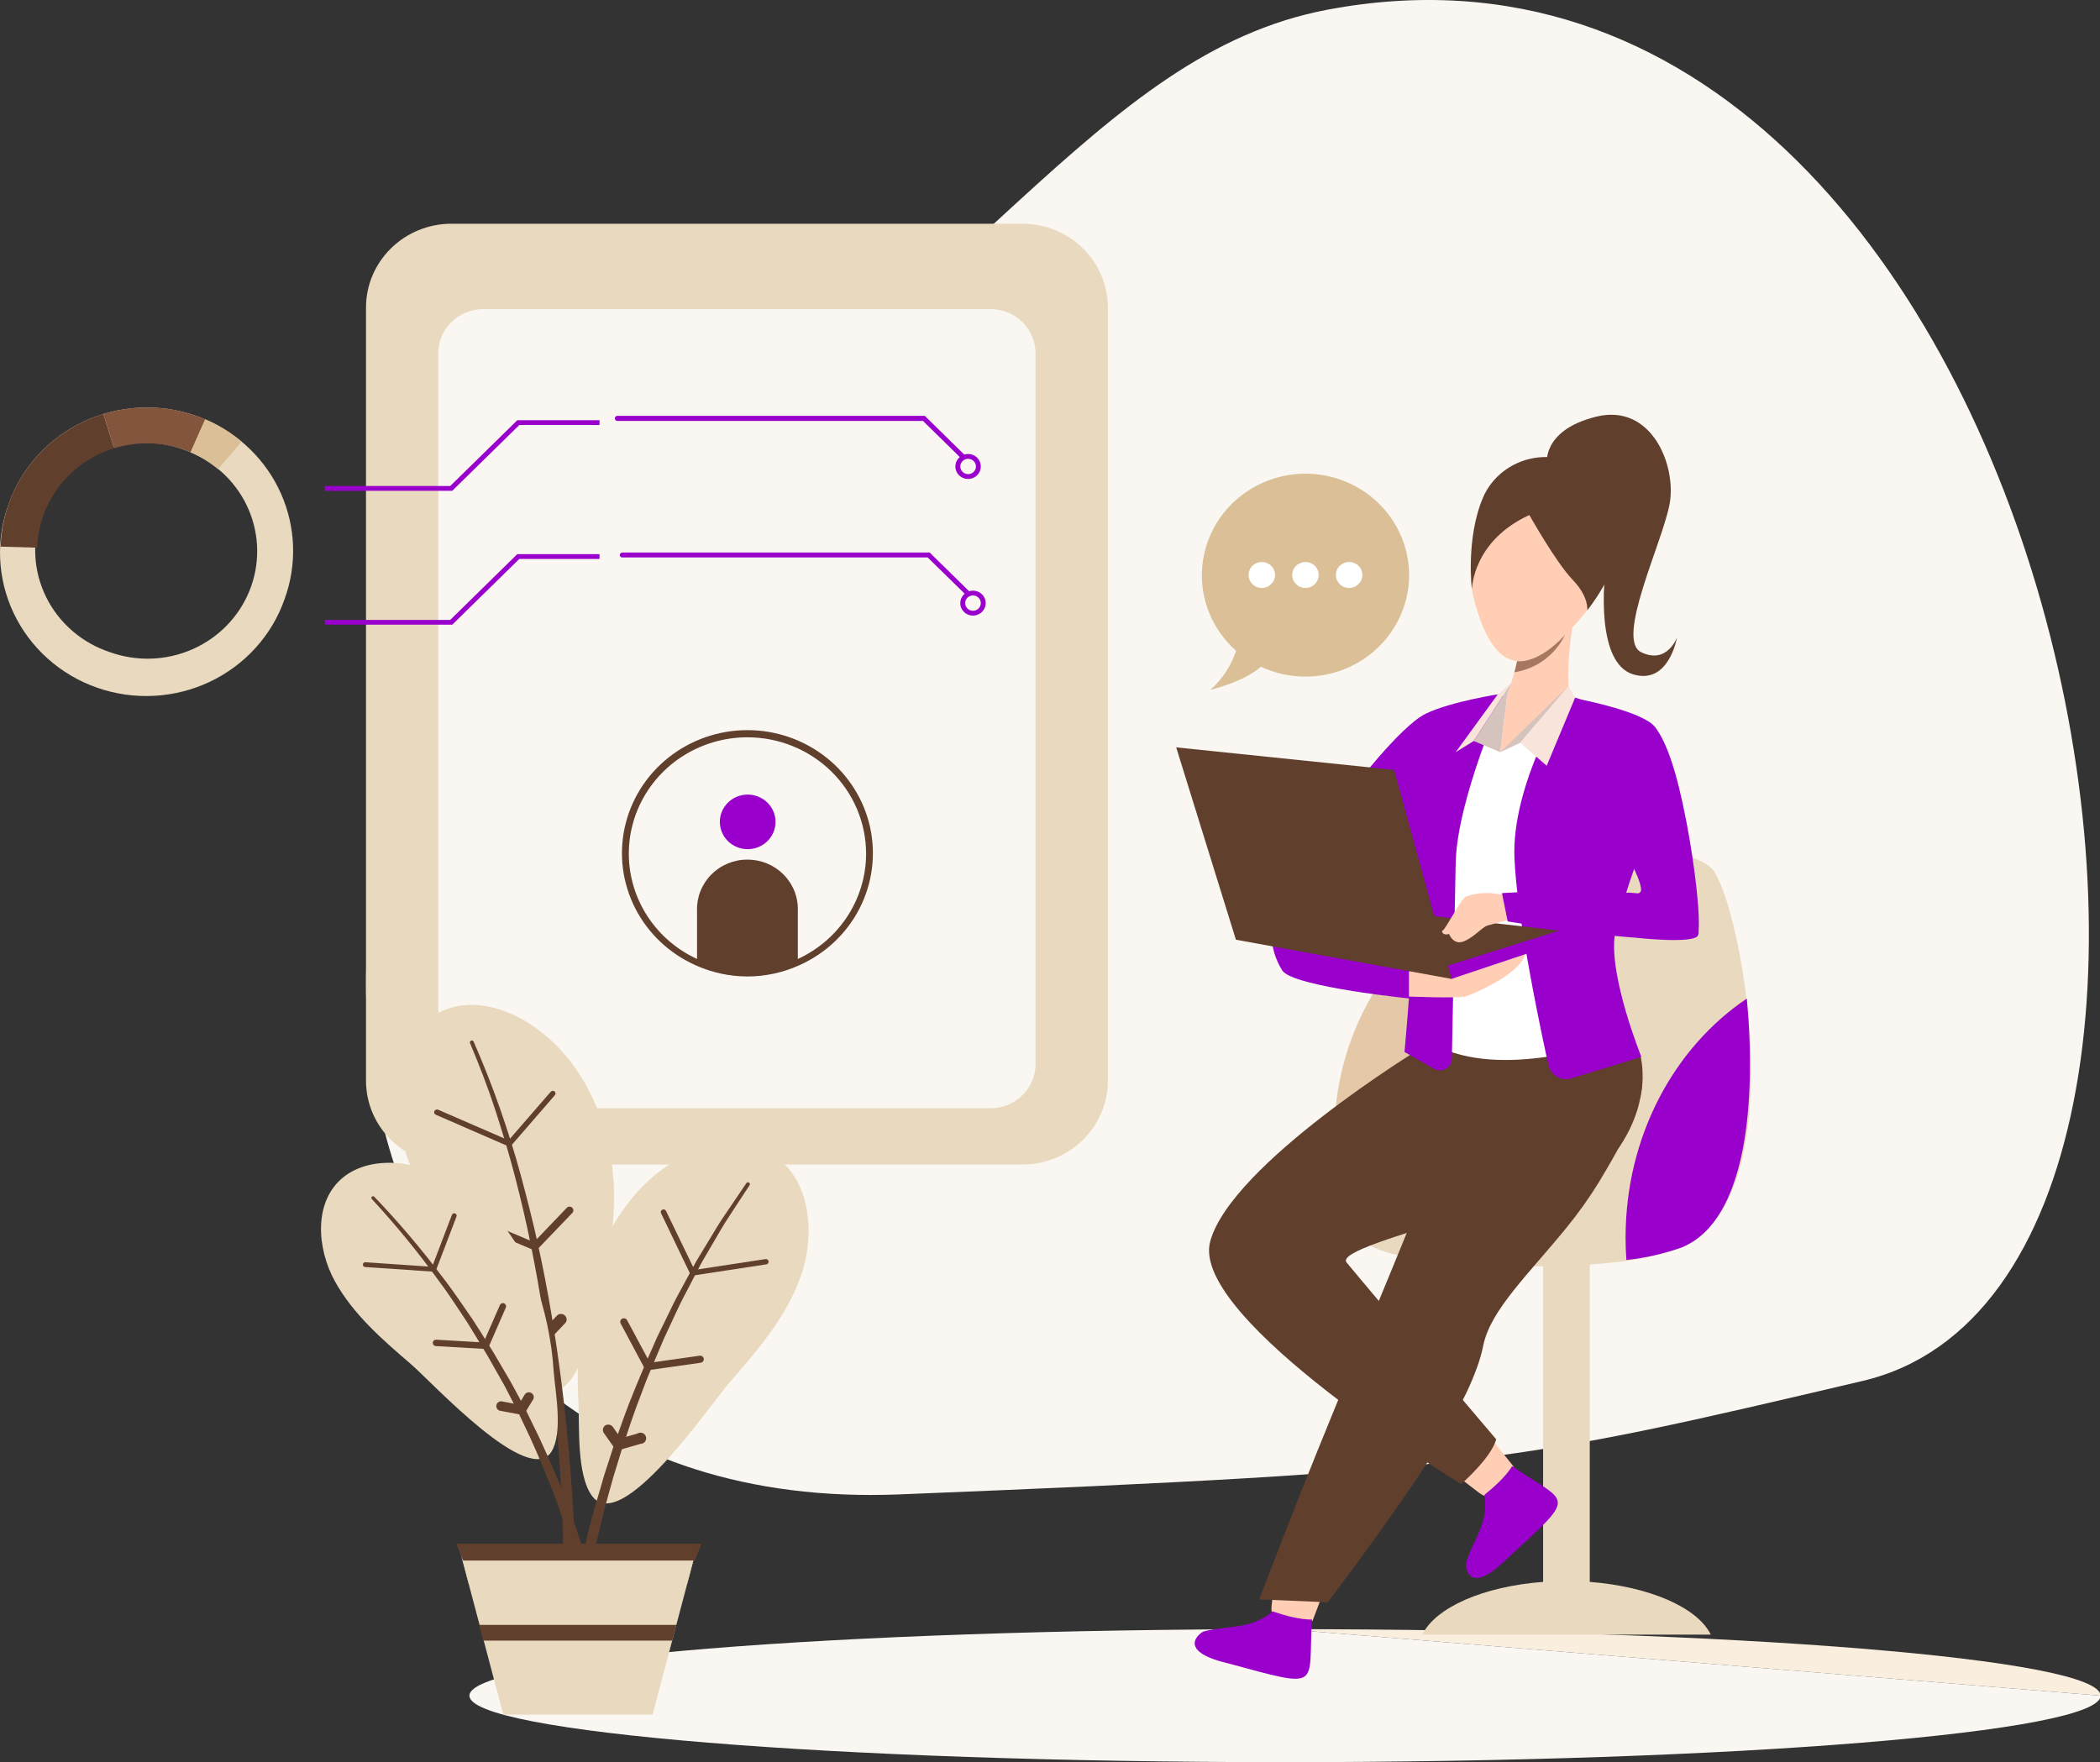 <svg width="560" height="470" viewBox="0 0 560 470" fill="none" xmlns="http://www.w3.org/2000/svg">
<rect x="0" y="0" width="560" height="470" fill="#333333" stroke="none"/>
<g clip-path="url(#clip0_24_1876)">
<path d="M353.972 2.592C291.613 14.407 259.871 81.883 159.64 141.988C59.409 202.094 76.855 405.057 239.779 398.583C395.236 392.332 404.742 389.915 496.714 368.313C617.204 339.954 550.89 -34.584 353.972 2.592Z" fill="#FAF7F2"/>
<path d="M560.154 452.259C560.154 442.458 462.813 434.521 342.657 434.521Z" fill="#FAEFDE"/>
<path d="M342.672 434.521C222.517 434.521 125.176 442.458 125.176 452.259C125.176 462.061 222.517 469.997 342.672 469.997C462.828 469.997 560.169 462.061 560.169 452.259" fill="#FAF7F2"/>
<path d="M272.632 59.67H120.4C107.808 59.67 97.601 69.682 97.601 82.032V288.233C97.601 300.583 107.808 310.595 120.4 310.595H272.632C285.224 310.595 295.431 300.583 295.431 288.233V82.032C295.431 69.682 285.224 59.67 272.632 59.67Z" fill="#E9D9BF"/>
<path d="M264.115 82.436H128.902C122.257 82.436 116.871 87.719 116.871 94.236V283.787C116.871 290.305 122.257 295.588 128.902 295.588H264.115C270.759 295.588 276.145 290.305 276.145 283.787V94.236C276.145 87.719 270.759 82.436 264.115 82.436Z" fill="#FAF7F2"/>
<path d="M120.597 130.905H86.619V129.622H120.065L137.951 112.078H159.868V113.361H138.484L120.597 130.905Z" fill="#9900cc"/>
<path d="M120.597 166.618H86.619V165.335H120.065L137.951 147.791H159.868V149.074H138.484L120.597 166.618Z" fill="#9900cc"/>
<path d="M206.805 219.191C206.808 220.631 206.376 222.04 205.562 223.24C204.748 224.439 203.59 225.374 202.234 225.928C200.878 226.481 199.385 226.627 197.945 226.348C196.504 226.069 195.18 225.377 194.14 224.359C193.101 223.341 192.392 222.044 192.105 220.632C191.817 219.219 191.963 217.755 192.524 216.423C193.086 215.092 194.037 213.954 195.258 213.154C196.479 212.353 197.915 211.926 199.383 211.926C201.349 211.926 203.235 212.691 204.626 214.053C206.018 215.415 206.801 217.263 206.805 219.191Z" fill="#9900cc"/>
<path d="M212.752 242.895V256.724C208.531 258.602 203.949 259.573 199.314 259.573C194.679 259.573 190.098 258.602 185.877 256.724V242.895C185.816 241.127 186.119 239.365 186.767 237.714C187.415 236.063 188.395 234.556 189.649 233.284C190.902 232.013 192.404 231.001 194.065 230.31C195.725 229.62 197.511 229.264 199.314 229.264C201.118 229.264 202.903 229.62 204.564 230.31C206.224 231.001 207.726 232.013 208.98 233.284C210.234 234.556 211.214 236.063 211.862 237.714C212.51 239.365 212.813 241.127 212.752 242.895Z" fill="#613F2D"/>
<path d="M199.322 260.44C194.553 260.432 189.843 259.414 185.512 257.456C178.545 254.362 172.869 249.02 169.429 242.32C165.989 235.62 164.993 227.966 166.607 220.633C168.221 213.301 172.347 206.731 178.298 202.02C184.249 197.308 191.666 194.738 199.315 194.738C206.963 194.738 214.38 197.308 220.331 202.02C226.282 206.731 230.408 213.301 232.022 220.633C233.636 227.966 232.64 235.62 229.2 242.32C225.76 249.02 220.084 254.362 213.117 257.456C208.792 259.416 204.086 260.434 199.322 260.44ZM199.322 196.649C193.068 196.649 186.954 198.468 181.753 201.875C176.551 205.282 172.497 210.124 170.1 215.791C167.704 221.458 167.074 227.694 168.29 233.711C169.506 239.729 172.513 245.258 176.931 249.6C181.349 253.942 186.98 256.902 193.113 258.106C199.246 259.31 205.605 258.704 211.387 256.364C217.168 254.025 222.113 250.057 225.597 244.962C229.08 239.867 230.946 233.874 230.958 227.739C230.962 223.66 230.147 219.621 228.559 215.851C226.972 212.081 224.642 208.655 221.705 205.768C218.767 202.881 215.278 200.59 211.438 199.025C207.598 197.461 203.481 196.653 199.322 196.649Z" fill="#613F2D"/>
<path d="M258.152 121.088C258.823 121.088 259.479 121.283 260.037 121.649C260.595 122.014 261.029 122.534 261.286 123.142C261.543 123.749 261.61 124.418 261.479 125.064C261.348 125.709 261.025 126.302 260.551 126.767C260.076 127.232 259.472 127.549 258.814 127.678C258.156 127.806 257.474 127.74 256.854 127.488C256.235 127.236 255.705 126.81 255.332 126.263C254.96 125.716 254.761 125.073 254.761 124.415C254.761 123.532 255.118 122.686 255.754 122.062C256.39 121.438 257.253 121.088 258.152 121.088ZM258.152 126.458C258.565 126.461 258.97 126.344 259.314 126.121C259.659 125.899 259.928 125.58 260.088 125.207C260.248 124.834 260.292 124.423 260.213 124.025C260.134 123.628 259.937 123.262 259.646 122.975C259.356 122.688 258.984 122.491 258.58 122.411C258.175 122.331 257.755 122.371 257.374 122.525C256.992 122.679 256.666 122.941 256.436 123.278C256.207 123.614 256.084 124.01 256.084 124.415C256.084 124.954 256.301 125.472 256.689 125.855C257.076 126.237 257.602 126.455 258.152 126.458Z" fill="#9900cc"/>
<path d="M164.629 110.914H246.609L257.255 121.357C257.316 121.416 257.365 121.487 257.398 121.565C257.431 121.644 257.448 121.727 257.448 121.812C257.448 121.896 257.431 121.98 257.398 122.058C257.365 122.136 257.316 122.207 257.255 122.267C257.194 122.327 257.122 122.374 257.043 122.407C256.963 122.439 256.878 122.456 256.791 122.456C256.705 122.456 256.62 122.439 256.54 122.407C256.46 122.374 256.388 122.327 256.327 122.267L246.137 112.272H164.629C164.456 112.272 164.289 112.204 164.167 112.084C164.044 111.963 163.975 111.8 163.975 111.63C163.964 111.54 163.973 111.448 164.001 111.362C164.029 111.275 164.076 111.195 164.138 111.128C164.199 111.06 164.275 111.006 164.36 110.969C164.445 110.932 164.536 110.913 164.629 110.914Z" fill="#9900cc"/>
<path d="M259.461 157.533C260.132 157.533 260.788 157.728 261.345 158.094C261.903 158.459 262.338 158.979 262.595 159.587C262.851 160.195 262.919 160.864 262.788 161.509C262.657 162.154 262.334 162.747 261.859 163.212C261.385 163.678 260.781 163.994 260.123 164.123C259.465 164.251 258.783 164.185 258.163 163.934C257.543 163.682 257.014 163.255 256.641 162.708C256.268 162.161 256.069 161.518 256.069 160.86C256.069 159.978 256.427 159.131 257.063 158.508C257.699 157.884 258.561 157.533 259.461 157.533ZM259.461 162.904C259.873 162.904 260.276 162.784 260.619 162.559C260.961 162.335 261.228 162.016 261.386 161.642C261.544 161.269 261.585 160.858 261.505 160.461C261.424 160.065 261.226 159.701 260.934 159.415C260.643 159.129 260.272 158.934 259.868 158.855C259.463 158.777 259.044 158.817 258.664 158.972C258.283 159.126 257.957 159.388 257.729 159.725C257.5 160.061 257.377 160.456 257.377 160.86C257.377 161.402 257.597 161.922 257.988 162.305C258.378 162.688 258.908 162.904 259.461 162.904Z" fill="#9900cc"/>
<path d="M165.922 147.359H247.901L258.548 157.802C258.671 157.923 258.74 158.087 258.74 158.257C258.74 158.428 258.671 158.591 258.548 158.712C258.425 158.833 258.258 158.901 258.084 158.901C257.91 158.901 257.743 158.833 257.62 158.712L247.369 148.672H165.922C165.748 148.672 165.582 148.605 165.459 148.484C165.337 148.364 165.268 148.201 165.268 148.031C165.268 147.861 165.337 147.697 165.459 147.577C165.582 147.457 165.748 147.389 165.922 147.389V147.359Z" fill="#9900cc"/>
<path d="M75.881 159.816C79.222 150.681 78.895 140.642 74.966 131.735C71.037 122.827 63.801 115.72 54.725 111.854C53.934 111.526 53.204 111.213 52.291 110.914C42.554 107.501 31.833 108.021 22.486 112.361C13.139 116.7 5.932 124.502 2.45 134.052C0.649 138.799 -0.173 143.848 0.032 148.908C0.236 153.969 1.463 158.938 3.641 163.53C5.819 168.121 8.905 172.243 12.72 175.655C16.535 179.068 21.002 181.703 25.864 183.409C30.725 185.115 35.883 185.856 41.039 185.591C46.195 185.326 51.246 184.06 55.899 181.865C60.552 179.67 64.715 176.591 68.145 172.806C71.575 169.021 74.205 164.606 75.881 159.816ZM29.325 173.944C25.638 172.731 22.235 170.808 19.314 168.289C16.394 165.771 14.015 162.706 12.316 159.274C10.618 155.843 9.634 152.114 9.423 148.305C9.212 144.496 9.777 140.684 11.086 137.092C12.395 133.5 14.42 130.2 17.045 127.385C19.669 124.57 22.84 122.297 26.371 120.699C29.902 119.1 33.723 118.208 37.609 118.075C41.496 117.943 45.37 118.571 49.006 119.925C49.635 120.144 50.243 120.382 50.831 120.641C57.837 123.575 63.397 129.076 66.33 135.972C69.262 142.867 69.335 150.613 66.531 157.561C63.728 164.508 58.271 170.108 51.322 173.168C44.373 176.227 36.48 176.506 29.325 173.944Z" fill="#E9D9BF"/>
<path d="M30.45 119.552L27.545 110.422C19.805 112.804 13.012 117.488 8.106 123.826C3.201 130.163 0.427 137.84 0.168 145.793L9.932 146.077C10.121 140.113 12.198 134.355 15.875 129.602C19.552 124.849 24.646 121.336 30.45 119.552Z" fill="#613F2D"/>
<path d="M50.832 120.641L54.725 111.854C53.934 111.526 53.204 111.212 52.292 110.914C44.319 108.103 35.628 107.931 27.546 110.422L30.451 119.552C36.513 117.692 43.027 117.823 49.007 119.925C49.635 120.193 50.244 120.432 50.832 120.641Z" fill="#84553D"/>
<path d="M64.444 117.792C61.522 115.342 58.247 113.331 54.725 111.824L50.831 120.641C53.471 121.772 55.926 123.28 58.116 125.116L64.444 117.792Z" fill="#DABF97"/>
<path d="M375.768 153.341C375.768 156.903 375.052 160.43 373.663 163.72C372.273 167.011 370.236 170.001 367.669 172.519C365.101 175.037 362.053 177.035 358.698 178.398C355.343 179.761 351.748 180.463 348.117 180.463C344.005 180.472 339.944 179.569 336.238 177.822C331.858 181.805 322.747 184.013 322.747 184.013C325.933 181.184 328.304 177.583 329.622 173.57C326.203 170.546 323.609 166.732 322.075 162.474C320.541 158.217 320.116 153.651 320.838 149.191C321.56 144.731 323.407 140.519 326.21 136.937C329.013 133.355 332.684 130.517 336.89 128.68C341.096 126.843 345.703 126.066 350.292 126.419C354.882 126.772 359.309 128.244 363.171 130.701C367.034 133.159 370.209 136.524 372.409 140.491C374.608 144.457 375.763 148.9 375.768 153.416V153.341Z" fill="#DABF97"/>
<path d="M356.239 153.356C356.239 154.041 356.447 154.711 356.835 155.28C357.223 155.849 357.775 156.293 358.421 156.555C359.067 156.816 359.777 156.884 360.462 156.749C361.147 156.614 361.776 156.283 362.268 155.798C362.761 155.312 363.096 154.694 363.231 154.022C363.365 153.349 363.293 152.653 363.024 152.021C362.754 151.389 362.299 150.849 361.717 150.471C361.135 150.092 360.451 149.892 359.753 149.895C359.29 149.895 358.832 149.984 358.405 150.158C357.977 150.332 357.589 150.588 357.263 150.909C356.936 151.231 356.678 151.612 356.502 152.032C356.327 152.452 356.237 152.902 356.239 153.356Z" fill="white"/>
<path d="M344.589 153.356C344.589 154.04 344.796 154.709 345.184 155.278C345.571 155.848 346.122 156.291 346.767 156.553C347.412 156.815 348.121 156.884 348.806 156.75C349.49 156.617 350.119 156.287 350.613 155.803C351.106 155.319 351.442 154.702 351.578 154.031C351.714 153.359 351.645 152.664 351.377 152.031C351.11 151.399 350.658 150.858 350.078 150.478C349.498 150.098 348.815 149.895 348.117 149.895C347.182 149.895 346.284 150.259 345.622 150.908C344.961 151.557 344.589 152.438 344.589 153.356Z" fill="white"/>
<path d="M332.953 153.356C332.953 154.04 333.16 154.709 333.548 155.278C333.936 155.848 334.487 156.291 335.131 156.553C335.776 156.815 336.486 156.884 337.17 156.75C337.855 156.617 338.483 156.287 338.977 155.803C339.47 155.319 339.806 154.702 339.943 154.031C340.079 153.359 340.009 152.664 339.742 152.031C339.475 151.399 339.022 150.858 338.442 150.478C337.862 150.098 337.18 149.895 336.482 149.895C335.546 149.895 334.648 150.259 333.987 150.908C333.325 151.557 332.953 152.438 332.953 153.356Z" fill="white"/>
<path d="M372.939 305.104C367.462 306.827 361.812 307.972 356.087 308.52C355.935 306.551 355.844 304.567 355.844 302.553C355.833 289.743 359.186 277.146 365.579 265.976C371.973 254.806 381.191 245.439 392.347 238.777C395.236 265.72 392.62 297.854 372.939 305.104Z" fill="#E4C8A7"/>
<path d="M456.212 435.982H379.267C382.841 428.717 395.586 423.107 411.496 421.914V325.9C411.5 324.846 411.929 323.837 412.69 323.093C413.451 322.349 414.482 321.932 415.557 321.932H419.906C420.976 321.939 421.998 322.361 422.753 323.103C423.508 323.846 423.933 324.851 423.937 325.9V393.868V416.111V421.914C439.877 423.167 452.637 428.717 456.212 435.982Z" fill="#E9D9BF"/>
<path d="M447.177 333.255C441.875 334.948 436.404 336.083 430.857 336.641C409.107 339.118 380.559 337.014 370.795 334.284C354.551 329.734 367.585 323.289 370.795 323.051C409.685 320.067 413.153 307.58 416.043 297.973C420.849 281.951 425.26 251.726 426.69 238.747C428.119 225.769 447.816 224.799 456.09 231.288C459.299 233.81 464.059 250.13 466.021 269.091C468.759 295.139 466.219 326.198 447.177 333.255Z" fill="#E9D9BF"/>
<path d="M448.606 332.644C443.796 334.367 438.792 335.514 433.701 336.06C433.564 334.091 433.488 332.107 433.488 330.093C433.488 303.076 446.432 279.371 465.824 266.332C468.303 293.274 466.006 325.364 448.606 332.644Z" fill="#9900cc"/>
<path d="M402.993 126.802C402.993 126.802 388.133 141.482 393.198 160.369C398.263 179.255 406.385 179.374 415.343 171.244C424.302 163.114 429.579 154.64 430.75 145.062C431.921 135.485 416.545 113.704 402.993 126.802Z" fill="#FFCEB5"/>
<path d="M400.073 189.832C401.553 186.408 402.808 182.895 403.83 179.315C404.104 178.345 404.347 177.345 404.56 176.331C405.321 172.825 405.64 169.379 404.819 167.007C402.446 160.145 419.663 164.904 419.663 164.904C419.663 164.904 416.332 183.059 419.663 189.176C422.994 195.292 400.073 189.832 400.073 189.832Z" fill="#FFCEB5"/>
<path d="M407.83 137.364C407.83 137.364 414.932 150.03 419.374 154.639C423.815 159.249 423.267 162.785 423.267 162.785C423.267 162.785 440.439 141.899 428.165 129.278C415.891 116.657 400.073 121.819 395.449 132.754C390.825 143.689 392.514 157.146 392.514 157.146C392.514 157.146 392.65 144.331 407.83 137.364Z" fill="#613F2D"/>
<path d="M412.514 124.101C412.514 124.101 410.795 114.822 425.625 111.137C440.454 107.452 447.116 124.206 445.23 134.425C443.344 144.644 430.72 170.572 437.625 173.943C444.53 177.315 447.192 170.049 447.192 170.049C447.192 170.049 445.047 182.79 435.48 179.851C425.914 176.912 427.237 156.131 428.682 147.911C430.127 139.691 412.514 124.101 412.514 124.101Z" fill="#613F2D"/>
<path d="M417.29 169.408C416.033 172.006 414.151 174.265 411.807 175.99C409.462 177.716 406.724 178.857 403.83 179.314C404.104 178.344 404.347 177.345 404.56 176.33C404.56 176.345 409.853 177.389 417.29 169.408Z" fill="#A67861"/>
<path d="M163.762 318.084C163.397 300.585 155.96 282.37 140.948 272.867C134.56 268.824 126.423 266.527 119.275 269.078C108.202 273.061 104.065 286.86 105.89 298.303C107.715 309.745 113.388 320.053 119.062 330.138C123.199 337.597 139.99 378.19 150.454 369.806C155.838 365.48 157.816 353.157 159.58 346.981C162.388 337.597 163.797 327.864 163.762 318.084Z" fill="#E9D9BF"/>
<path d="M150.241 425.958C150.363 419.722 150.241 413.427 150.058 407.161C149.876 400.895 149.526 394.615 149.07 388.349C148.173 375.833 146.819 363.331 144.902 350.904C143.975 344.698 142.849 338.507 141.617 332.346C140.385 326.185 138.94 320.068 137.374 313.981C135.807 307.895 133.967 301.868 132.02 295.886C130.073 289.903 127.777 284.04 125.343 278.222C125.316 278.16 125.302 278.092 125.302 278.024C125.302 277.957 125.316 277.889 125.343 277.827C125.369 277.764 125.409 277.707 125.459 277.66C125.508 277.613 125.567 277.576 125.632 277.551C125.757 277.501 125.897 277.501 126.022 277.551C126.147 277.602 126.248 277.698 126.301 277.819C128.841 283.623 131.183 289.5 133.267 295.483C135.351 301.465 137.252 307.417 138.91 313.579C140.568 319.74 142.119 325.812 143.473 331.988C144.826 338.164 146.028 344.355 147.062 350.591C149.161 363.033 150.697 375.579 151.792 388.155C152.34 394.441 152.761 400.741 153.055 407.056C153.344 413.367 153.541 419.662 153.496 426.018C153.518 426.237 153.492 426.459 153.422 426.668C153.351 426.878 153.236 427.07 153.085 427.234C152.934 427.397 152.75 427.527 152.544 427.617C152.339 427.706 152.116 427.752 151.891 427.752C151.666 427.752 151.444 427.706 151.238 427.617C151.033 427.527 150.848 427.397 150.697 427.234C150.546 427.07 150.431 426.878 150.361 426.668C150.29 426.459 150.265 426.237 150.287 426.018L150.241 425.958Z" fill="#613F2D"/>
<path d="M135.99 305.925L116.217 297.317C116.127 297.278 116.046 297.223 115.978 297.153C115.91 297.083 115.857 297 115.821 296.91C115.786 296.82 115.769 296.724 115.772 296.627C115.775 296.531 115.797 296.436 115.837 296.348C115.92 296.172 116.07 296.034 116.255 295.965C116.439 295.895 116.644 295.899 116.826 295.975L135.625 304.135L146.849 291.201C146.914 291.126 146.992 291.065 147.081 291.021C147.17 290.977 147.267 290.95 147.366 290.943C147.465 290.936 147.565 290.949 147.659 290.98C147.753 291.012 147.84 291.061 147.914 291.126C147.985 291.193 148.04 291.273 148.079 291.361C148.117 291.45 148.137 291.545 148.137 291.641C148.137 291.737 148.117 291.832 148.079 291.92C148.04 292.009 147.985 292.089 147.914 292.156L135.99 305.925Z" fill="#613F2D"/>
<path d="M142.879 333.659L128.187 327.438C127.947 327.333 127.758 327.14 127.661 326.9C127.564 326.66 127.568 326.393 127.67 326.155C127.721 326.037 127.796 325.93 127.89 325.841C127.983 325.751 128.094 325.681 128.216 325.633C128.338 325.586 128.468 325.563 128.598 325.566C128.729 325.568 128.858 325.596 128.978 325.648L142.378 331.302L151.123 322.157C151.212 322.059 151.32 321.979 151.44 321.922C151.56 321.865 151.691 321.832 151.824 321.824C151.958 321.816 152.092 321.835 152.218 321.878C152.344 321.921 152.46 321.988 152.56 322.075C152.66 322.162 152.742 322.268 152.8 322.386C152.858 322.504 152.892 322.632 152.9 322.763C152.908 322.894 152.889 323.025 152.845 323.149C152.801 323.273 152.733 323.387 152.644 323.485L142.879 333.659Z" fill="#613F2D"/>
<path d="M146.91 356.916L140.081 352.918C139.87 352.844 139.678 352.725 139.519 352.57C139.361 352.415 139.239 352.227 139.163 352.02C139.086 351.813 139.058 351.592 139.079 351.373C139.1 351.155 139.17 350.943 139.284 350.754C139.398 350.564 139.554 350.402 139.739 350.279C139.925 350.155 140.136 350.074 140.357 350.04C140.579 350.005 140.805 350.02 141.02 350.082C141.236 350.143 141.434 350.251 141.602 350.397L146.347 353.172L148.674 350.74C148.96 350.532 149.311 350.428 149.666 350.447C150.021 350.467 150.358 350.607 150.618 350.845C150.879 351.082 151.046 351.402 151.091 351.748C151.136 352.094 151.056 352.445 150.865 352.739L146.91 356.916Z" fill="#613F2D"/>
<path d="M156.507 344.654C160.492 327.647 171.063 311.834 186.714 306.627C193.375 304.404 201.269 304.36 207.247 308.805C216.524 315.698 217.346 330.303 213.33 341.014C209.315 351.725 201.938 360.244 194.668 368.583C189.345 374.669 165.557 409.891 157.77 398.852C153.77 393.168 154.545 380.562 154.257 374.058C153.657 364.202 154.414 354.312 156.507 344.654Z" fill="#E9D9BF"/>
<path d="M152.203 432.015C153.76 421.567 155.995 411.228 158.895 401.059C159.641 398.523 160.416 395.987 161.116 393.466L163.534 386.007C165.283 381.039 167.002 376.056 169.01 371.178L170.531 367.493C171.017 366.27 171.58 365.077 172.052 363.868L175.246 356.618L178.713 349.502C179.307 348.323 179.839 347.13 180.478 345.966L182.364 342.49L184.25 338.999L185.193 337.269C185.512 336.687 185.831 336.105 186.181 335.553L190.288 328.765C190.987 327.647 191.626 326.498 192.371 325.394L194.592 322.112L199.033 315.563C199.108 315.45 199.225 315.371 199.359 315.343C199.493 315.315 199.633 315.341 199.748 315.414C199.856 315.489 199.931 315.601 199.959 315.728C199.987 315.855 199.966 315.987 199.9 316.1L195.565 322.694L193.421 326.006C192.706 327.11 192.082 328.258 191.398 329.392L187.428 336.195C187.094 336.747 186.79 337.329 186.485 337.925L185.573 339.656L183.763 343.147L181.938 346.638C181.329 347.801 180.812 349.01 180.234 350.188L176.919 357.319L173.877 364.554C173.39 365.763 172.842 366.956 172.356 368.194L170.972 371.864C169.055 376.743 167.443 381.71 165.785 386.678L163.504 394.137C162.774 396.644 162.12 399.18 161.42 401.701C160.72 404.222 160.173 406.773 159.549 409.309C158.926 411.845 158.424 414.396 157.876 416.947C156.872 422.064 155.945 427.226 155.321 432.328C155.273 432.724 155.066 433.084 154.747 433.331C154.427 433.577 154.021 433.688 153.618 433.641C153.214 433.593 152.847 433.391 152.596 433.077C152.345 432.764 152.231 432.366 152.279 431.97L152.203 432.015Z" fill="#613F2D"/>
<path d="M184.295 340.281L176.28 323.588C176.197 323.416 176.187 323.218 176.253 323.039C176.319 322.86 176.454 322.714 176.63 322.633C176.805 322.552 177.006 322.542 177.189 322.607C177.371 322.671 177.52 322.804 177.603 322.976L185.208 338.7L204.022 335.836C204.121 335.807 204.226 335.799 204.329 335.813C204.432 335.827 204.531 335.862 204.619 335.916C204.707 335.971 204.782 336.043 204.839 336.128C204.896 336.213 204.934 336.309 204.95 336.409C204.967 336.51 204.961 336.613 204.934 336.711C204.906 336.809 204.858 336.901 204.792 336.979C204.725 337.058 204.643 337.121 204.549 337.166C204.456 337.21 204.354 337.235 204.25 337.238L184.295 340.281Z" fill="#613F2D"/>
<path d="M172.204 365.539L165.511 352.993C165.449 352.883 165.41 352.762 165.397 352.637C165.383 352.511 165.396 352.385 165.435 352.265C165.473 352.145 165.536 352.034 165.62 351.938C165.704 351.843 165.807 351.765 165.922 351.71C166.15 351.594 166.416 351.572 166.661 351.647C166.906 351.723 167.11 351.89 167.23 352.113L173.314 363.466L186.683 361.571C186.923 361.563 187.158 361.642 187.342 361.793C187.527 361.944 187.648 362.157 187.682 362.39C187.716 362.624 187.66 362.861 187.527 363.057C187.393 363.253 187.19 363.393 186.957 363.451L172.204 365.539Z" fill="#613F2D"/>
<path d="M164.371 386.947L161.009 382.188C160.803 381.869 160.728 381.486 160.798 381.115C160.869 380.744 161.08 380.413 161.389 380.189C161.713 379.991 162.1 379.92 162.475 379.989C162.85 380.058 163.184 380.262 163.412 380.562L165.572 383.62L169.968 382.352C170.166 382.226 170.392 382.147 170.628 382.122C170.863 382.097 171.101 382.126 171.323 382.207C171.545 382.288 171.744 382.418 171.905 382.588C172.067 382.758 172.186 382.962 172.252 383.185C172.319 383.408 172.332 383.643 172.289 383.871C172.247 384.099 172.151 384.315 172.009 384.501C171.867 384.686 171.683 384.837 171.471 384.94C171.259 385.044 171.026 385.097 170.789 385.097L164.371 386.947Z" fill="#613F2D"/>
<path d="M142.363 341.118C136.811 326.976 125.282 314.265 110.225 310.894C103.806 309.402 96.536 309.924 91.441 314.071C83.608 320.516 84.445 332.928 89.312 341.745C94.179 350.562 101.966 357.29 109.617 363.869C115.214 368.672 141.115 396.957 147.108 387.096C150.15 382.009 148.097 371.402 147.656 365.868C147.125 357.41 145.342 349.072 142.363 341.118Z" fill="#E9D9BF"/>
<path d="M153.207 415.336C152.051 410.965 150.591 406.564 149.07 402.238C148.264 400.09 147.549 397.912 146.636 395.778L145.343 392.571C144.917 391.512 144.476 390.438 144.005 389.393C143.077 387.29 142.195 385.157 141.206 383.068L138.256 376.817L135.092 370.656C134.575 369.612 134.012 368.612 133.449 367.672L131.761 364.689L130.073 361.705L128.278 358.721C127.061 356.752 125.905 354.753 124.643 352.754C122.073 348.92 119.593 344.997 116.795 341.312C111.354 333.804 105.463 326.621 99.152 319.8C99.068 319.716 99.022 319.603 99.022 319.486C99.022 319.369 99.068 319.257 99.152 319.173C99.239 319.094 99.353 319.051 99.471 319.051C99.59 319.051 99.704 319.094 99.791 319.173C106.25 325.915 112.294 333.029 117.89 340.476C120.78 344.146 123.335 348.055 125.997 351.874C127.29 353.813 128.491 355.797 129.738 357.767L131.609 360.75L133.358 363.734L135.107 366.718C135.7 367.717 136.278 368.717 136.811 369.701L140.111 375.848L143.153 382.098C144.187 384.187 145.1 386.32 146.073 388.439C149.932 396.934 153.199 405.676 155.853 414.605C155.909 414.78 155.929 414.965 155.911 415.147C155.893 415.33 155.837 415.507 155.748 415.669C155.659 415.83 155.538 415.972 155.392 416.087C155.246 416.202 155.078 416.286 154.898 416.336C154.718 416.386 154.53 416.4 154.344 416.377C154.158 416.355 153.979 416.296 153.817 416.204C153.655 416.112 153.514 415.989 153.401 415.843C153.288 415.696 153.207 415.529 153.161 415.351L153.207 415.336Z" fill="#613F2D"/>
<path d="M116.111 339.207L97.373 337.939C97.199 337.927 97.038 337.848 96.924 337.719C96.809 337.591 96.752 337.423 96.764 337.253C96.776 337.083 96.857 336.924 96.988 336.812C97.119 336.7 97.29 336.644 97.464 336.656L115.229 337.879L120.491 324.08C120.513 323.992 120.554 323.91 120.611 323.839C120.668 323.768 120.74 323.709 120.822 323.667C120.903 323.625 120.993 323.601 121.085 323.595C121.177 323.589 121.269 323.603 121.355 323.635C121.442 323.666 121.52 323.716 121.586 323.779C121.651 323.843 121.702 323.919 121.736 324.004C121.769 324.088 121.784 324.178 121.779 324.268C121.774 324.359 121.75 324.447 121.708 324.527L116.111 339.207Z" fill="#613F2D"/>
<path d="M130.058 359.825L116.218 359.019C116.104 359.012 115.992 358.983 115.89 358.934C115.787 358.885 115.696 358.817 115.62 358.733C115.468 358.564 115.39 358.342 115.404 358.116C115.418 357.891 115.523 357.68 115.695 357.53C115.868 357.381 116.094 357.305 116.324 357.318L128.948 358.049L133.313 348.069C133.356 347.967 133.42 347.874 133.5 347.795C133.58 347.717 133.676 347.656 133.78 347.614C133.885 347.572 133.997 347.551 134.11 347.553C134.223 347.554 134.335 347.577 134.439 347.621C134.648 347.713 134.813 347.881 134.898 348.09C134.983 348.299 134.982 348.532 134.895 348.74L130.058 359.825Z" fill="#613F2D"/>
<path d="M139.624 377.443L133.54 376.31C133.358 376.295 133.18 376.243 133.019 376.156C132.858 376.07 132.717 375.951 132.606 375.808C132.495 375.665 132.416 375.5 132.374 375.325C132.332 375.15 132.328 374.968 132.362 374.791C132.396 374.614 132.468 374.446 132.573 374.298C132.678 374.151 132.813 374.026 132.97 373.933C133.127 373.84 133.302 373.78 133.485 373.758C133.667 373.736 133.852 373.751 134.027 373.803L138.316 374.609L139.974 371.879C140.166 371.619 140.45 371.44 140.771 371.376C141.091 371.311 141.424 371.367 141.704 371.532C141.985 371.696 142.192 371.958 142.286 372.265C142.379 372.573 142.352 372.903 142.21 373.192L139.624 377.443Z" fill="#613F2D"/>
<path d="M185.937 412.307L185.055 415.633L183.291 422.302L180.143 434.177L179.032 438.384L174.028 457.3H134.21L129.206 438.384L128.096 434.177L124.947 422.302L123.183 415.633L122.301 412.307H185.937Z" fill="#E9D9BF"/>
<path opacity="0.63" d="M185.056 415.635L183.292 422.303H124.948L123.184 415.635H185.056Z" fill="#E9D9BF"/>
<path d="M180.386 433.375L179.263 437.582H128.883L127.761 433.375H180.386Z" fill="#613F2D"/>
<path d="M187.079 411.744L185.266 416.22H123.491L121.678 411.744H187.079Z" fill="#613F2D"/>
<path d="M389.563 394.421C398.689 401.209 395.085 400.896 403.632 391.154L398.431 384.68C398.431 384.68 389.868 392.78 389.563 394.421Z" fill="#FFCEB5"/>
<path d="M395.844 398.702C397.137 406.295 392.666 410.83 390.901 417.007C390.901 418.856 392.133 425.212 401.548 416.052C421.077 398.045 418.431 401.507 403.221 391.049C403.206 391.049 401.746 393.988 395.844 398.702Z" fill="#9900cc"/>
<path d="M339.813 422.288C338.657 433.432 337.06 430.284 349.988 432.358L352.908 424.66C352.908 424.66 341.41 421.676 339.813 422.288Z" fill="#FFCEB5"/>
<path d="M339.356 429.777C333.44 434.805 327.188 433.432 320.846 435.178C319.219 436.073 314.367 440.489 327.234 443.577C353.09 450.544 348.695 450.126 349.866 431.941C349.866 431.941 346.535 432.254 339.356 429.777Z" fill="#9900cc"/>
<path d="M426.431 315.205C423.781 319.517 420.839 323.649 417.624 327.572C407.936 339.507 397.396 349.458 395.555 358.811C395.138 360.839 394.568 362.833 393.852 364.779C393.076 366.912 392.133 369.165 391.038 371.492C386.302 381.062 380.82 390.259 374.642 399.001C363.995 414.427 354.048 427.346 354.048 427.346L335.797 426.585C336.527 424.78 344.512 403.492 355.189 377.459L368.573 344.818L370.353 340.507C371.712 337.185 373.045 333.933 374.353 330.75L392.361 286.846C392.361 286.846 432.438 271.927 436.606 281.609C439.982 289.516 437.199 297.303 426.431 315.205Z" fill="#613F2D"/>
<path d="M378.627 279.729C378.627 279.729 328.329 310.46 322.717 331.122C317.105 351.784 389.639 395.822 389.639 395.822C389.639 395.822 397.593 388.945 398.993 383.888C398.993 383.888 366.216 345.369 359.098 336.731C354.733 331.435 423.678 318.382 432.104 305.522C440.53 292.663 437.503 281.862 437.503 281.862L378.627 279.729Z" fill="#613F2D"/>
<path d="M377.304 258.56C377.304 258.56 376.756 265.094 377.304 266.466C377.304 266.466 344.968 263.304 341.957 258.873C340.098 255.92 339.094 252.527 339.052 249.057L377.304 258.56Z" fill="#9900cc"/>
<path d="M421.838 186.654L417.762 185.595L402.02 185.043C395.512 186.133 389.093 187.678 382.81 189.668C374.414 192.517 363.418 208.107 363.418 208.107C363.418 208.107 378.628 243.045 381.487 253.07C384.346 263.095 382.46 278.625 382.46 278.625C391.388 283.399 402.948 283.25 412.423 281.877C418.344 281.017 424.169 279.614 429.823 277.685C427.787 270.021 427.393 262.025 428.667 254.204C428.804 253.428 428.956 252.712 429.138 252.026C429.321 251.34 429.519 250.534 429.762 249.505C429.769 249.46 429.769 249.415 429.762 249.371L430.598 249.46C430.65 249.043 430.726 248.63 430.827 248.222C431.678 244.701 432.667 241.345 433.549 238.465L433.64 238.212H433.199C434.142 235.616 435.177 233.259 435.663 232.244C436.332 230.305 436.774 229.261 436.774 229.261C436.774 229.261 443.222 194.262 421.838 186.654Z" fill="white"/>
<path d="M435.708 231.647C435.708 231.647 435.009 233.138 433.062 238.882C431.085 222.681 432.119 214.252 432.119 214.252C432.442 220.191 433.651 226.052 435.708 231.647Z" fill="#CEBDB7"/>
<path d="M429.732 249.49C429.473 250.489 429.26 251.384 429.108 252.011C428.956 252.638 428.789 253.503 428.652 254.189C422.127 250.713 417.442 247.998 417.442 247.998C419.207 248.371 429.732 249.49 429.732 249.49Z" fill="#CEBDB7"/>
<path d="M418.598 185.817L400.073 200.616L401.99 185.027C401.99 185.027 412.788 182.729 418.598 185.817Z" fill="#FFCEB5"/>
<path d="M405.427 198.096L400.073 200.618L418.264 182.939L405.427 198.096Z" fill="#D5C4BD"/>
<path d="M437.701 281.892L419.009 287.621C418.374 287.811 417.707 287.87 417.048 287.794C416.389 287.718 415.754 287.508 415.182 287.179C414.61 286.849 414.114 286.407 413.725 285.879C413.337 285.352 413.064 284.751 412.925 284.115L412.423 281.863C409.731 269.346 404.499 243.687 403.86 229.022C402.947 209.091 417.761 185.58 417.761 185.58C419.152 185.802 420.517 186.157 421.838 186.639C443.222 194.248 436.804 229.007 436.804 229.007C436.804 229.007 436.363 230.126 435.693 231.991C435.374 232.886 434.994 233.945 434.598 235.153C434.309 236.034 434.005 236.988 433.671 238.033L433.579 238.286C432.697 241.166 431.708 244.522 430.857 248.043C430.756 248.451 430.68 248.864 430.629 249.281C428.971 260.321 437.701 281.892 437.701 281.892Z" fill="#9900cc"/>
<path d="M400.134 185.878L400.453 185.027C400.453 185.027 386.993 187.026 380.149 190.383C373.304 193.74 360.209 211.045 360.209 211.045L377.335 233.228C377.335 250.28 374.536 280.579 374.536 280.579L382.369 285.054C382.851 285.327 383.396 285.472 383.952 285.474C384.508 285.477 385.054 285.337 385.538 285.069C386.022 284.801 386.426 284.413 386.711 283.945C386.995 283.477 387.15 282.944 387.16 282.399C387.388 270.882 387.906 243.507 388.179 230.185C388.544 213.148 400.94 185.564 400.94 185.564L400.134 185.878Z" fill="#9900cc"/>
<path d="M375.723 265.796C375.723 265.796 388.636 266.303 390.643 265.796C392.651 265.288 406.051 259.605 406.857 253.98C407.663 248.356 375.723 259.067 375.723 259.067V265.796Z" fill="#FFCEB5"/>
<path d="M415.784 248.207L363.372 242.18L387.053 261.081L415.784 248.207Z" fill="#613F2D"/>
<path d="M387.053 261.081L415.784 251.474V248.207L386.08 257.546L387.053 261.081Z" fill="#9900cc"/>
<path d="M402.978 182.148L393 197.634L388.179 200.617L399.403 185.192L402.978 182.148Z" fill="#F9E4DC"/>
<path d="M393 197.634L400.072 200.617L401.974 185.028L402.977 182.148L393 197.634Z" fill="#D5C4BD"/>
<path d="M387.054 261.081L371.768 205.346L313.652 199.334L329.577 250.638L387.054 261.081Z" fill="#613F2D"/>
<path d="M418.264 182.939L405.427 198.096L412.454 204.243L420.028 186.087L418.264 182.939Z" fill="#F9E4DC"/>
<path d="M404.97 238.763C402.71 238.769 400.453 238.609 398.217 238.286C396.331 237.913 391.662 238.42 390.475 239.465C389.289 240.509 385.502 247.699 384.787 248.132C384.072 248.565 385.152 249.624 386.399 249.087C386.399 249.087 387.555 252.235 390.399 251.056C393.244 249.878 395.19 247.297 396.681 246.849C398.172 246.402 406.856 244.149 406.856 244.149C406.856 244.149 407.206 238.003 404.97 238.763Z" fill="#FFCEB5"/>
<path d="M437.625 237.555C437.577 237.749 437.467 237.924 437.311 238.052C437.156 238.181 436.962 238.258 436.758 238.271L434.583 238.092H433.838C430.37 237.824 424.713 237.466 420.074 237.451C412.864 237.451 400.529 238.211 400.529 238.211L402.05 245.76C402.05 245.76 423.906 249.251 435.846 250.071C435.846 250.071 451.603 251.847 452.774 249.534C452.872 249.305 452.938 249.065 452.972 248.818C453.185 238.256 448.013 234.616 437.625 237.555Z" fill="#9900cc"/>
<path d="M449.686 219.056C447.115 205.719 444.484 198.036 441.351 193.919C438.218 189.801 421.67 186.594 421.67 186.594L435.708 231.647C435.708 231.647 437.716 235.66 437.625 237.405C437.634 237.455 437.634 237.505 437.625 237.555C437.473 247.997 442.735 251.488 452.834 248.773C453.564 245.014 452.059 231.408 449.686 219.056Z" fill="#9900cc"/>
</g>
<defs>
<clipPath id="clip0_24_1876">
<rect width="560" height="470" fill="white"/>
</clipPath>
</defs>
</svg>